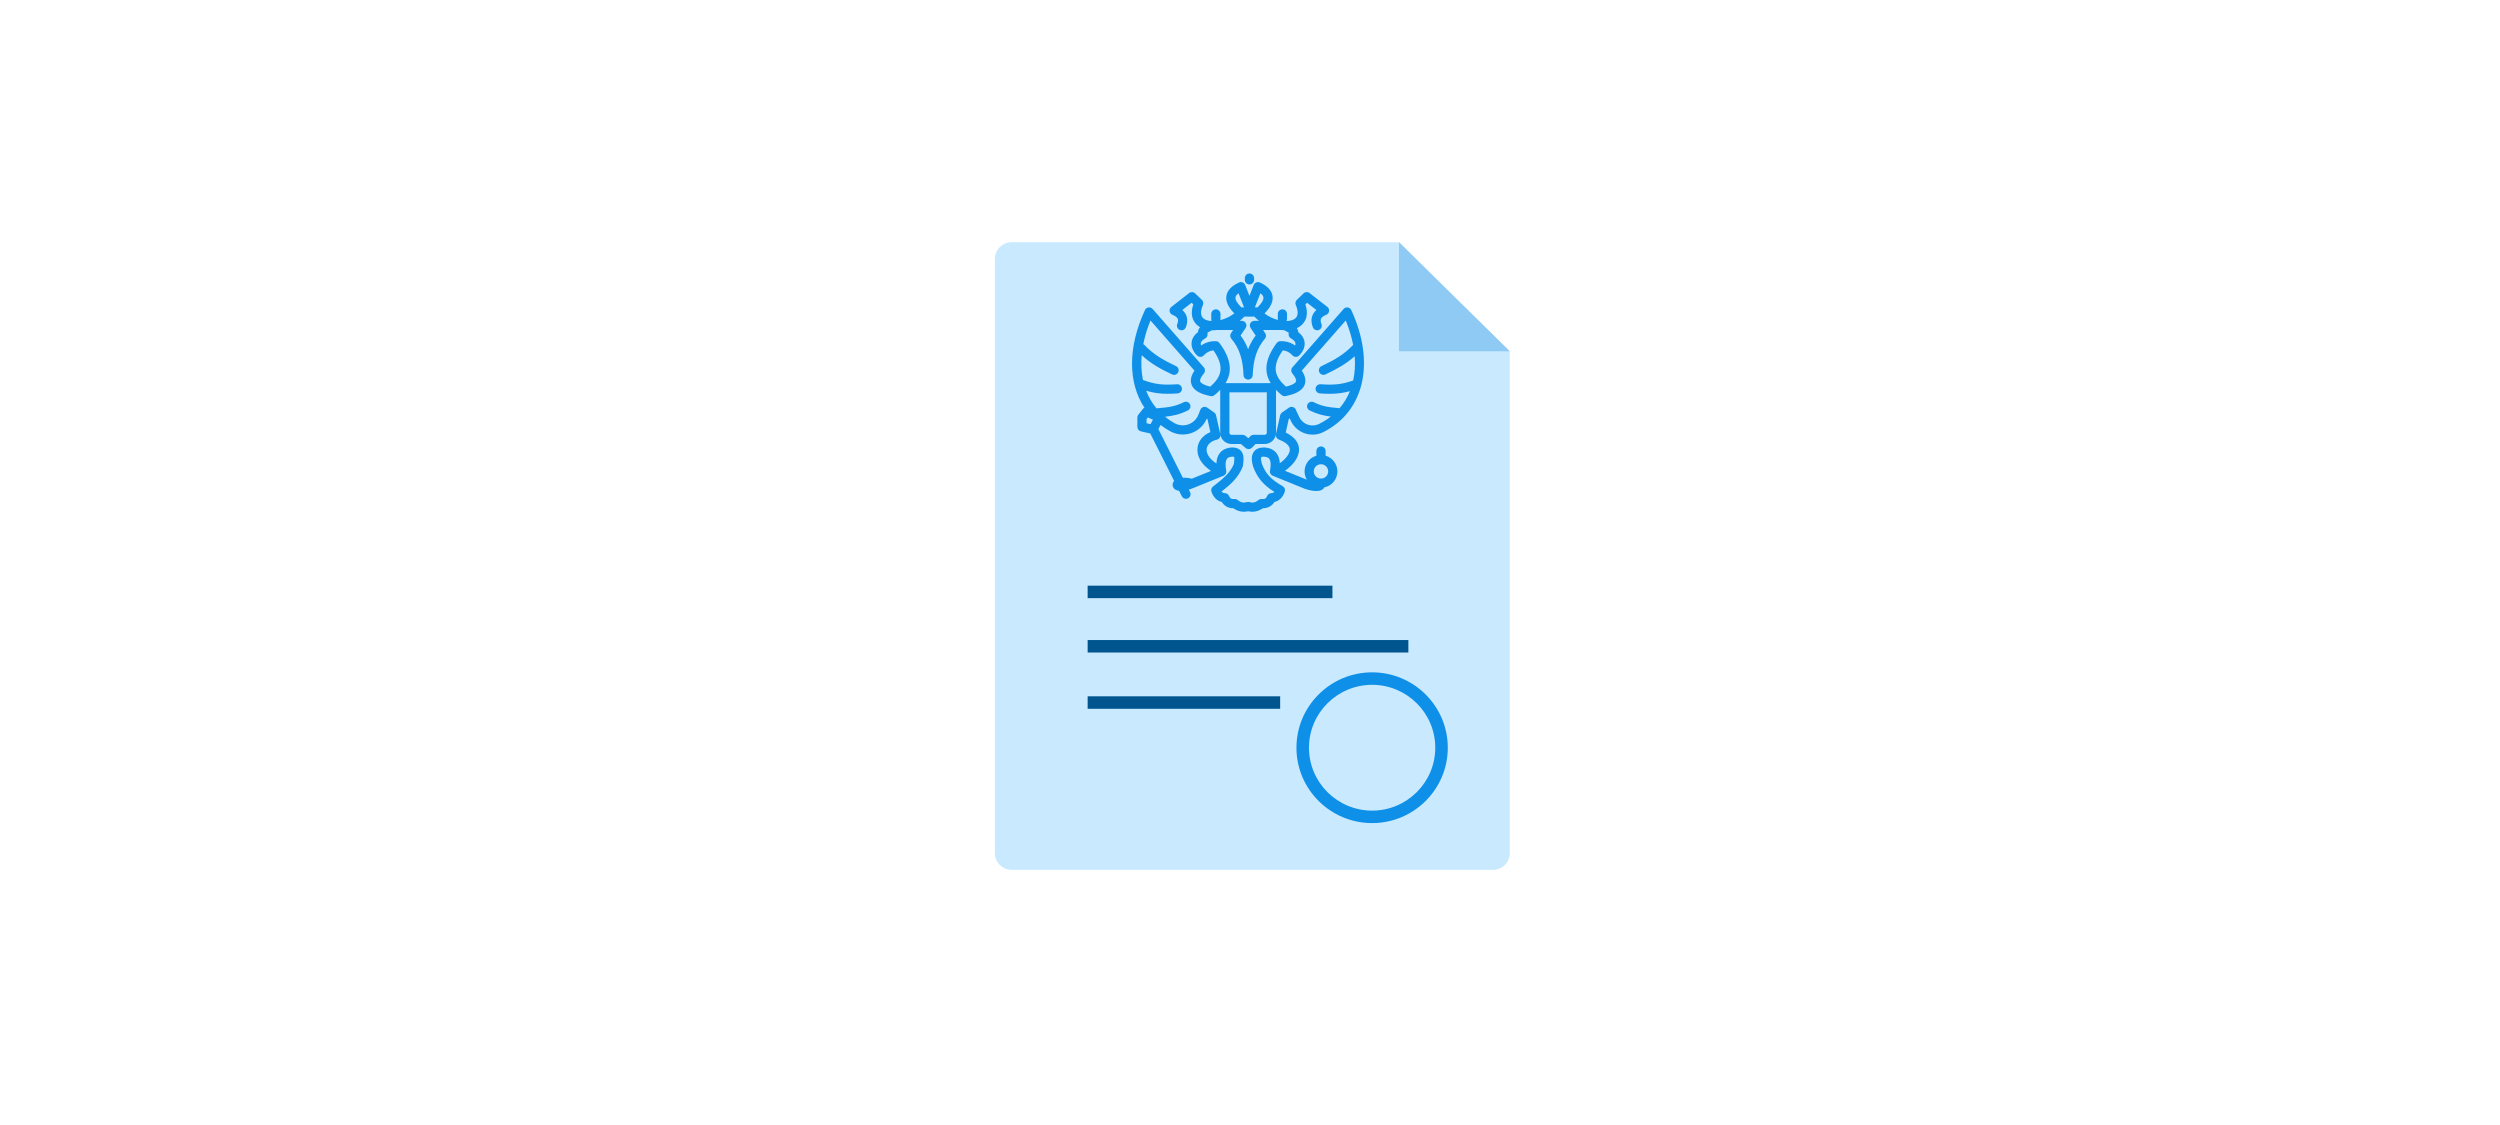 <?xml version="1.0" encoding="UTF-8" standalone="no"?> <svg xmlns="http://www.w3.org/2000/svg" xmlns:xlink="http://www.w3.org/1999/xlink" xmlns:serif="http://www.serif.com/" width="100%" height="100%" viewBox="0 0 200 90" xml:space="preserve" style="fill-rule:evenodd;clip-rule:evenodd;stroke-linejoin:round;stroke-miterlimit:2;"> <g transform="matrix(1,0,0,1,-5555.53,-1868.18)"> <g id="Монтажная-область3" serif:id="Монтажная область3" transform="matrix(0.146,0,0,0.165,5569.04,1618.11)"> <rect x="-92.76" y="1512.92" width="1372.76" height="544.504" style="fill:none;"></rect> <g id="Слой-1" serif:id="Слой 1"> </g> <g id="Слой-11" serif:id="Слой 1"> </g> <g transform="matrix(6.864,0,0,6.05,53.255,1628.47)"> <g id="Слой-12" serif:id="Слой 1"> <g id="Слой-13" serif:id="Слой 1"> <g transform="matrix(1,0,0,1,-5577.05,-1887.53)"> <path d="M5676.33,1897.02L5676.33,1937.24C5676.33,1937.59 5676.19,1937.94 5675.94,1938.19C5675.69,1938.44 5675.35,1938.58 5674.99,1938.58C5668.77,1938.58 5642.79,1938.58 5636.57,1938.58C5635.83,1938.58 5635.23,1937.98 5635.23,1937.24C5635.23,1930.11 5635.23,1896.75 5635.23,1889.62C5635.23,1888.88 5635.83,1888.28 5636.57,1888.28C5642.67,1888.28 5667.49,1888.28 5667.49,1888.28L5676.33,1897.02Z" style="fill:rgb(201,233,255);"></path> </g> <g transform="matrix(1,0,0,1,-5577.05,-1887.53)"> <path d="M5676.33,1897.02L5667.49,1897.02L5667.49,1888.28L5676.33,1897.02Z" style="fill:rgb(142,202,243);"></path> </g> <g transform="matrix(1,0,0,1,77.295,19.215)"> <path d="M0,-12.763C-0.495,-13.263 -0.702,-13.722 -0.633,-14.163C-0.565,-14.599 -0.227,-14.96 0.373,-15.235C0.465,-15.277 0.57,-15.28 0.664,-15.241C0.758,-15.203 0.832,-15.128 0.869,-15.034L1.208,-14.162L1.547,-15.034C1.583,-15.128 1.658,-15.203 1.751,-15.242C1.846,-15.279 1.951,-15.277 2.043,-15.235C2.642,-14.96 2.98,-14.599 3.048,-14.163C3.118,-13.721 2.909,-13.259 2.409,-12.756C2.729,-12.506 3.109,-12.329 3.48,-12.233C3.474,-12.258 3.471,-12.284 3.471,-12.311L3.471,-12.718C3.471,-12.921 3.636,-13.085 3.839,-13.085C4.042,-13.085 4.208,-12.921 4.208,-12.718L4.208,-12.311C4.208,-12.251 4.193,-12.196 4.168,-12.146C4.411,-12.152 4.625,-12.202 4.783,-12.298C5.101,-12.492 5.142,-12.874 4.906,-13.436C4.846,-13.576 4.879,-13.738 4.989,-13.843L5.527,-14.364C5.659,-14.492 5.865,-14.502 6.009,-14.388L7.428,-13.278C7.532,-13.198 7.583,-13.068 7.566,-12.939C7.548,-12.809 7.463,-12.699 7.342,-12.649C6.853,-12.446 6.83,-12.232 6.957,-11.907C7.031,-11.718 6.937,-11.504 6.748,-11.43C6.704,-11.413 6.659,-11.405 6.614,-11.405C6.467,-11.405 6.329,-11.493 6.271,-11.639C6.134,-11.991 6.026,-12.579 6.553,-13.029L5.808,-13.612L5.673,-13.482C6.045,-12.359 5.453,-11.845 5.166,-11.67C5.11,-11.636 5.051,-11.606 4.992,-11.579C5.057,-11.484 5.099,-11.377 5.103,-11.256C5.466,-10.985 5.581,-10.68 5.609,-10.455C5.657,-10.083 5.495,-9.689 5.164,-9.376C5.091,-9.307 4.994,-9.266 4.894,-9.276C4.794,-9.28 4.701,-9.325 4.635,-9.399C4.488,-9.567 4.24,-9.759 3.866,-9.793C2.932,-8.448 3.251,-7.663 4.12,-6.891C4.766,-7.046 4.898,-7.23 4.925,-7.305C4.971,-7.435 4.862,-7.672 4.627,-7.956C4.513,-8.095 4.515,-8.297 4.634,-8.433L8.724,-13.114C8.806,-13.208 8.93,-13.255 9.053,-13.236C9.176,-13.219 9.283,-13.139 9.335,-13.026C11.271,-8.832 10.383,-4.907 7.127,-3.26C6.65,-3.009 6.082,-2.975 5.571,-3.167C5.061,-3.359 4.657,-3.761 4.46,-4.268C4.447,-4.295 4.433,-4.321 4.42,-4.346L4.347,-4.295L4.105,-3.212C4.96,-2.792 5.159,-2.259 5.167,-1.869C5.18,-1.182 4.628,-0.561 4.043,-0.144L5.788,0.566C5.673,0.372 5.607,0.145 5.607,-0.096C5.607,-0.692 6.005,-1.195 6.549,-1.354L6.549,-1.73C6.549,-1.933 6.714,-2.097 6.917,-2.097C7.121,-2.097 7.286,-1.933 7.286,-1.73L7.286,-1.354C7.83,-1.195 8.228,-0.692 8.228,-0.096C8.228,0.536 7.778,1.065 7.18,1.187C7.169,1.21 7.156,1.231 7.14,1.251C6.838,1.647 5.999,1.42 5.651,1.305C5.643,1.302 5.636,1.3 5.628,1.296L3.07,0.254C3.07,0.254 3.07,0.253 3.069,0.254C3.068,0.254 3.068,0.253 3.068,0.253L3.065,0.253C2.994,0.222 2.937,0.171 2.899,0.11C2.883,0.086 2.871,0.06 2.862,0.034L2.862,0.033C2.845,-0.016 2.838,-0.07 2.844,-0.124C2.845,-0.135 2.847,-0.145 2.849,-0.156C2.956,-0.741 2.872,-0.999 2.782,-1.113C2.752,-1.15 2.664,-1.263 2.348,-1.281C2.207,-1.281 2.162,-1.252 2.153,-1.24C2.15,-1.236 2.079,-1.138 2.199,-0.708C2.503,0.093 2.911,0.539 3.865,1.091C4.017,1.179 4.085,1.363 4.028,1.53C3.868,1.988 3.589,2.264 3.201,2.353C2.996,2.682 2.676,2.856 2.277,2.858C2.017,3.043 1.733,3.136 1.437,3.136C1.327,3.136 1.214,3.123 1.101,3.096C0.686,3.195 0.283,3.112 -0.076,2.858C-0.475,2.857 -0.794,2.682 -0.999,2.353C-1.389,2.264 -1.667,1.988 -1.826,1.53C-1.879,1.38 -1.829,1.214 -1.703,1.117C-0.78,0.408 -0.312,-0.03 -0.034,-0.7L-0.027,-0.761C-0.01,-0.913 0.022,-1.198 -0.023,-1.262C-0.024,-1.262 -0.067,-1.283 -0.165,-1.28C-0.462,-1.263 -0.551,-1.15 -0.581,-1.113C-0.67,-0.999 -0.754,-0.741 -0.647,-0.156C-0.646,-0.146 -0.645,-0.136 -0.643,-0.126C-0.637,-0.069 -0.644,-0.013 -0.663,0.039C-0.671,0.062 -0.682,0.084 -0.694,0.105L-0.694,0.106L-0.695,0.106C-0.732,0.168 -0.789,0.218 -0.858,0.25C-0.859,0.251 -0.859,0.251 -0.86,0.251C-0.863,0.252 -0.867,0.253 -0.87,0.255L-3.427,1.296C-3.495,1.319 -3.564,1.341 -3.635,1.361L-3.531,1.568C-3.44,1.75 -3.514,1.971 -3.696,2.062C-3.748,2.089 -3.805,2.101 -3.86,2.101C-3.995,2.101 -4.125,2.027 -4.189,1.898L-4.409,1.458C-4.589,1.439 -4.742,1.375 -4.841,1.244C-4.957,1.092 -4.961,0.889 -4.852,0.727C-4.838,0.706 -4.822,0.686 -4.805,0.667L-6.708,-3.136L-7.455,-3.306C-7.622,-3.345 -7.741,-3.494 -7.741,-3.665L-7.741,-4.416C-7.741,-4.499 -7.712,-4.58 -7.661,-4.644L-7.3,-5.102C-7.266,-5.145 -7.223,-5.179 -7.177,-5.202C-8.487,-7.198 -8.519,-10.025 -7.134,-13.026C-7.082,-13.139 -6.976,-13.219 -6.852,-13.236C-6.73,-13.255 -6.605,-13.208 -6.523,-13.114L-2.433,-8.433C-2.314,-8.297 -2.311,-8.095 -2.426,-7.956C-2.661,-7.672 -2.77,-7.435 -2.724,-7.305C-2.697,-7.23 -2.564,-7.046 -1.918,-6.891C-1.051,-7.663 -0.73,-8.448 -1.665,-9.793C-2.039,-9.759 -2.286,-9.567 -2.434,-9.399C-2.5,-9.325 -2.594,-9.28 -2.693,-9.276C-2.79,-9.266 -2.89,-9.307 -2.963,-9.376C-3.293,-9.689 -3.456,-10.083 -3.408,-10.455C-3.38,-10.68 -3.265,-10.985 -2.902,-11.256C-2.897,-11.409 -2.832,-11.539 -2.734,-11.651C-2.745,-11.657 -2.755,-11.663 -2.766,-11.67C-3.053,-11.845 -3.646,-12.359 -3.274,-13.482L-3.409,-13.612L-4.154,-13.029C-3.626,-12.579 -3.734,-11.991 -3.872,-11.639C-3.929,-11.493 -4.067,-11.405 -4.214,-11.405C-4.259,-11.405 -4.304,-11.413 -4.348,-11.43C-4.538,-11.504 -4.631,-11.718 -4.557,-11.907C-4.43,-12.232 -4.454,-12.446 -4.942,-12.649C-5.063,-12.699 -5.149,-12.809 -5.167,-12.939C-5.184,-13.068 -5.132,-13.198 -5.029,-13.278L-3.61,-14.388C-3.466,-14.502 -3.259,-14.492 -3.127,-14.364L-2.589,-13.843C-2.479,-13.738 -2.447,-13.576 -2.506,-13.436C-2.743,-12.874 -2.702,-12.492 -2.383,-12.298C-2.255,-12.22 -2.09,-12.173 -1.904,-12.154C-1.876,-12.161 -1.847,-12.164 -1.818,-12.164L-1.811,-12.164C-1.83,-12.209 -1.841,-12.259 -1.841,-12.311L-1.841,-12.718C-1.841,-12.921 -1.676,-13.085 -1.473,-13.085C-1.27,-13.085 -1.105,-12.921 -1.105,-12.718L-1.105,-12.311C-1.105,-12.281 -1.109,-12.252 -1.116,-12.223C-0.73,-12.319 -0.332,-12.501 0,-12.763M-1.113,-3.041C-1.091,-2.856 -1.211,-2.681 -1.397,-2.638C-1.864,-2.532 -2.175,-2.244 -2.209,-1.889C-2.24,-1.57 -2.038,-1.129 -1.431,-0.729C-1.418,-1.076 -1.327,-1.354 -1.159,-1.568C-0.944,-1.841 -0.617,-1.992 -0.188,-2.016C0.124,-2.021 0.365,-1.93 0.525,-1.753C0.793,-1.455 0.745,-1.042 0.704,-0.678L0.691,-0.57C0.688,-0.537 0.68,-0.504 0.667,-0.473C0.333,0.373 -0.244,0.91 -1.018,1.517C-0.943,1.615 -0.855,1.642 -0.743,1.647C-0.602,1.654 -0.476,1.742 -0.421,1.872C-0.335,2.077 -0.224,2.14 0.003,2.117C0.104,2.107 0.202,2.137 0.278,2.202C0.508,2.395 0.729,2.445 0.993,2.364C1.028,2.353 1.064,2.348 1.101,2.348C1.137,2.348 1.173,2.353 1.208,2.364C1.473,2.445 1.693,2.395 1.923,2.202C2,2.137 2.1,2.108 2.198,2.117C2.424,2.14 2.537,2.077 2.623,1.872C2.677,1.742 2.802,1.654 2.944,1.647C3.044,1.643 3.125,1.62 3.195,1.545C2.299,0.977 1.84,0.419 1.5,-0.479C1.396,-0.849 1.301,-1.341 1.57,-1.689C1.741,-1.911 2.002,-2.013 2.375,-2.016C2.819,-1.992 3.145,-1.841 3.36,-1.568C3.525,-1.359 3.615,-1.089 3.631,-0.752C4.08,-1.076 4.438,-1.505 4.431,-1.854C4.423,-2.23 3.946,-2.497 3.545,-2.655C3.388,-2.717 3.295,-2.876 3.315,-3.041C3.284,-2.859 3.198,-2.692 3.064,-2.559C2.897,-2.39 2.665,-2.295 2.428,-2.295L1.699,-2.295L1.403,-1.993C1.331,-1.922 1.236,-1.885 1.141,-1.885C1.056,-1.885 0.972,-1.913 0.902,-1.972L0.523,-2.295L-0.227,-2.295C-0.467,-2.295 -0.693,-2.388 -0.863,-2.558C-0.996,-2.692 -1.083,-2.86 -1.113,-3.041M-4.11,0.411C-3.897,0.402 -3.653,0.426 -3.391,0.487L-1.863,-0.136C-2.611,-0.64 -3.006,-1.291 -2.941,-1.959C-2.887,-2.534 -2.502,-3.005 -1.912,-3.246L-2.146,-4.295L-2.198,-4.331C-2.423,-3.791 -2.864,-3.371 -3.417,-3.174C-3.987,-2.97 -4.615,-3.027 -5.141,-3.326C-5.407,-3.475 -5.656,-3.64 -5.888,-3.818L-6.062,-3.49L-4.11,0.411ZM6.917,-0.671C6.601,-0.671 6.343,-0.414 6.343,-0.096C6.343,0.22 6.601,0.478 6.917,0.478C7.235,0.478 7.492,0.22 7.492,-0.096C7.492,-0.414 7.235,-0.671 6.917,-0.671M-0.391,-6.435L-0.391,-3.195C-0.391,-3.151 -0.374,-3.109 -0.342,-3.077C-0.312,-3.048 -0.271,-3.031 -0.227,-3.031L0.658,-3.031C0.746,-3.031 0.83,-2.999 0.896,-2.943L1.119,-2.754L1.284,-2.921C1.353,-2.991 1.447,-3.031 1.546,-3.031L2.428,-3.031C2.471,-3.031 2.513,-3.048 2.543,-3.078C2.575,-3.11 2.592,-3.151 2.592,-3.195L2.592,-6.435L-0.391,-6.435ZM-1.126,-6.633C-1.271,-6.481 -1.426,-6.341 -1.582,-6.21C-1.668,-6.138 -1.782,-6.109 -1.892,-6.132C-2.446,-6.244 -3.207,-6.464 -3.417,-7.06C-3.536,-7.395 -3.458,-7.761 -3.183,-8.173L-6.694,-12.192C-6.956,-11.547 -7.146,-10.914 -7.267,-10.301C-7.234,-10.283 -7.204,-10.259 -7.177,-10.231C-6.469,-9.477 -5.687,-9.023 -4.654,-8.534C-4.47,-8.446 -4.392,-8.227 -4.479,-8.043C-4.542,-7.91 -4.673,-7.833 -4.811,-7.833C-4.864,-7.833 -4.918,-7.845 -4.968,-7.868C-5.931,-8.324 -6.695,-8.756 -7.394,-9.409C-7.456,-8.709 -7.42,-8.043 -7.292,-7.423C-6.349,-7.077 -5.734,-7.001 -4.575,-7.081C-4.375,-7.097 -4.196,-6.942 -4.182,-6.74C-4.168,-6.537 -4.321,-6.361 -4.523,-6.347C-4.814,-6.327 -5.076,-6.317 -5.319,-6.317C-5.955,-6.317 -6.464,-6.39 -7.039,-6.563C-6.84,-6.044 -6.563,-5.569 -6.212,-5.148C-6.195,-5.152 -6.178,-5.155 -6.16,-5.156C-5.207,-5.238 -4.755,-5.29 -4.031,-5.644C-3.849,-5.733 -3.628,-5.659 -3.539,-5.475C-3.45,-5.293 -3.524,-5.073 -3.707,-4.984C-4.373,-4.658 -4.861,-4.55 -5.531,-4.477C-5.301,-4.289 -5.05,-4.118 -4.778,-3.966C-4.438,-3.773 -4.032,-3.735 -3.664,-3.867C-3.296,-3.998 -3.004,-4.283 -2.864,-4.647L-2.714,-5.035C-2.673,-5.141 -2.586,-5.222 -2.477,-5.255C-2.368,-5.287 -2.251,-5.268 -2.159,-5.204L-1.606,-4.814C-1.531,-4.762 -1.479,-4.683 -1.459,-4.594L-1.12,-3.078C-1.119,-3.075 -1.118,-3.071 -1.118,-3.067C-1.124,-3.109 -1.126,-3.152 -1.126,-3.195L-1.126,-6.633ZM9.485,-10.234C9.364,-10.866 9.168,-11.522 8.896,-12.192L5.384,-8.173C5.66,-7.761 5.737,-7.395 5.619,-7.06C5.409,-6.464 4.647,-6.244 4.093,-6.132C3.983,-6.109 3.869,-6.138 3.783,-6.21C3.626,-6.341 3.472,-6.481 3.328,-6.632L3.328,-3.195C3.328,-3.152 3.325,-3.109 3.319,-3.067C3.32,-3.071 3.321,-3.075 3.322,-3.078L3.661,-4.594C3.68,-4.683 3.733,-4.762 3.807,-4.814L4.36,-5.204C4.453,-5.269 4.571,-5.287 4.678,-5.255C4.787,-5.222 4.875,-5.141 4.915,-5.035C4.918,-5.027 4.998,-4.826 5.13,-4.571C5.268,-4.221 5.517,-3.974 5.831,-3.855C6.145,-3.736 6.495,-3.759 6.792,-3.914C7.124,-4.082 7.427,-4.276 7.703,-4.492C7.099,-4.565 6.632,-4.68 6.012,-4.984C5.83,-5.073 5.754,-5.293 5.843,-5.475C5.933,-5.659 6.155,-5.734 6.336,-5.644C7.043,-5.298 7.491,-5.241 8.401,-5.162C8.749,-5.568 9.024,-6.027 9.226,-6.528C8.698,-6.38 8.216,-6.317 7.624,-6.317C7.381,-6.317 7.12,-6.327 6.829,-6.347C6.626,-6.361 6.473,-6.537 6.488,-6.74C6.501,-6.942 6.682,-7.098 6.879,-7.081C7.995,-7.005 8.606,-7.072 9.488,-7.384C9.621,-7.988 9.662,-8.639 9.608,-9.325C8.933,-8.719 8.194,-8.304 7.274,-7.868C7.223,-7.845 7.169,-7.833 7.117,-7.833C6.979,-7.833 6.847,-7.91 6.784,-8.043C6.697,-8.227 6.775,-8.446 6.959,-8.534C7.992,-9.023 8.774,-9.477 9.482,-10.231L9.485,-10.234ZM-7.005,-3.958L-6.686,-3.886L-6.497,-4.241L-6.9,-4.421L-7.005,-4.288L-7.005,-3.958ZM-1.357,-11.429C-1.501,-11.411 -1.644,-11.404 -1.782,-11.408C-2.005,-11.302 -2.104,-11.239 -2.149,-11.201C-2.097,-11.035 -2.163,-10.845 -2.318,-10.759C-2.47,-10.675 -2.656,-10.538 -2.678,-10.363C-2.685,-10.308 -2.676,-10.248 -2.652,-10.187C-2.313,-10.428 -1.904,-10.547 -1.465,-10.533C-1.354,-10.529 -1.25,-10.474 -1.184,-10.384C-0.132,-8.967 -0.225,-7.944 -0.704,-7.171L2.905,-7.171C2.425,-7.944 2.333,-8.967 3.384,-10.384C3.452,-10.474 3.555,-10.529 3.667,-10.533C4.1,-10.55 4.514,-10.428 4.854,-10.187C4.877,-10.248 4.886,-10.308 4.879,-10.363C4.857,-10.538 4.671,-10.675 4.519,-10.759C4.361,-10.846 4.292,-11.034 4.349,-11.202C4.305,-11.239 4.204,-11.304 3.977,-11.411C3.906,-11.414 3.834,-11.42 3.762,-11.429L2.293,-11.429L2.465,-11.172C2.558,-11.035 2.546,-10.853 2.439,-10.727C1.816,-10.003 1.508,-9.076 1.469,-7.811C1.462,-7.613 1.299,-7.455 1.101,-7.455C0.902,-7.455 0.739,-7.613 0.733,-7.811C0.693,-9.076 0.385,-10.003 -0.238,-10.727C-0.345,-10.853 -0.356,-11.035 -0.264,-11.172L-0.092,-11.429L-1.357,-11.429ZM1.595,-12.504L0.804,-12.504C0.689,-12.382 0.563,-12.268 0.429,-12.164L0.598,-12.164C0.733,-12.164 0.858,-12.09 0.922,-11.97C0.986,-11.85 0.979,-11.705 0.903,-11.592L0.498,-10.987C0.749,-10.655 0.949,-10.292 1.101,-9.888C1.253,-10.291 1.453,-10.655 1.704,-10.987L1.298,-11.592C1.223,-11.705 1.215,-11.85 1.279,-11.97C1.343,-12.09 1.468,-12.164 1.604,-12.164L1.971,-12.164C1.836,-12.268 1.71,-12.382 1.595,-12.504M0.564,-13.24L0.777,-13.24L0.336,-14.371C0.211,-14.279 0.112,-14.17 0.094,-14.049C0.063,-13.852 0.229,-13.568 0.564,-13.24M1.639,-13.24L1.852,-13.24C2.186,-13.568 2.353,-13.852 2.322,-14.049C2.302,-14.17 2.205,-14.279 2.079,-14.371L1.639,-13.24ZM1.208,-15.078C1.004,-15.078 0.84,-15.242 0.84,-15.446L0.84,-15.59C0.84,-15.793 1.004,-15.958 1.208,-15.958C1.411,-15.958 1.576,-15.793 1.576,-15.59L1.576,-15.446C1.576,-15.242 1.411,-15.078 1.208,-15.078" style="fill:rgb(14,144,232);fill-rule:nonzero;"></path> </g> <g transform="matrix(1,0,0,1,-5576.8,-1887.28)"> <path d="M5667.99,1887.78L5667.99,1896.7" style="fill:none;"></path> </g> <g transform="matrix(-1,0,0,1,93.288,5.75)"> <rect x="8.161" y="22.526" width="19.542" height="1" style="fill:rgb(0,85,143);"></rect> </g> <g transform="matrix(-1,0,0,1,99.35,14.464)"> <rect x="8.161" y="18.169" width="25.604" height="1" style="fill:rgb(0,85,143);"></rect> </g> <g transform="matrix(-1,0,0,1,89.115,23.482)"> <rect x="8.161" y="13.66" width="15.369" height="1" style="fill:rgb(0,85,143);"></rect> </g> <g transform="matrix(1,0,0,1,88.295,46.303)"> <path d="M0,-10.082C-2.779,-10.082 -5.041,-7.82 -5.041,-5.041C-5.041,-2.262 -2.779,0 0,0C2.779,0 5.041,-2.262 5.041,-5.041C5.041,-7.82 2.779,-10.082 0,-10.082M0,1C-3.331,1 -6.041,-1.71 -6.041,-5.041C-6.041,-8.372 -3.331,-11.082 0,-11.082C3.331,-11.082 6.041,-8.372 6.041,-5.041C6.041,-1.71 3.331,1 0,1" style="fill:rgb(14,144,232);fill-rule:nonzero;"></path> </g> </g> </g> </g> </g> </g> </svg> 